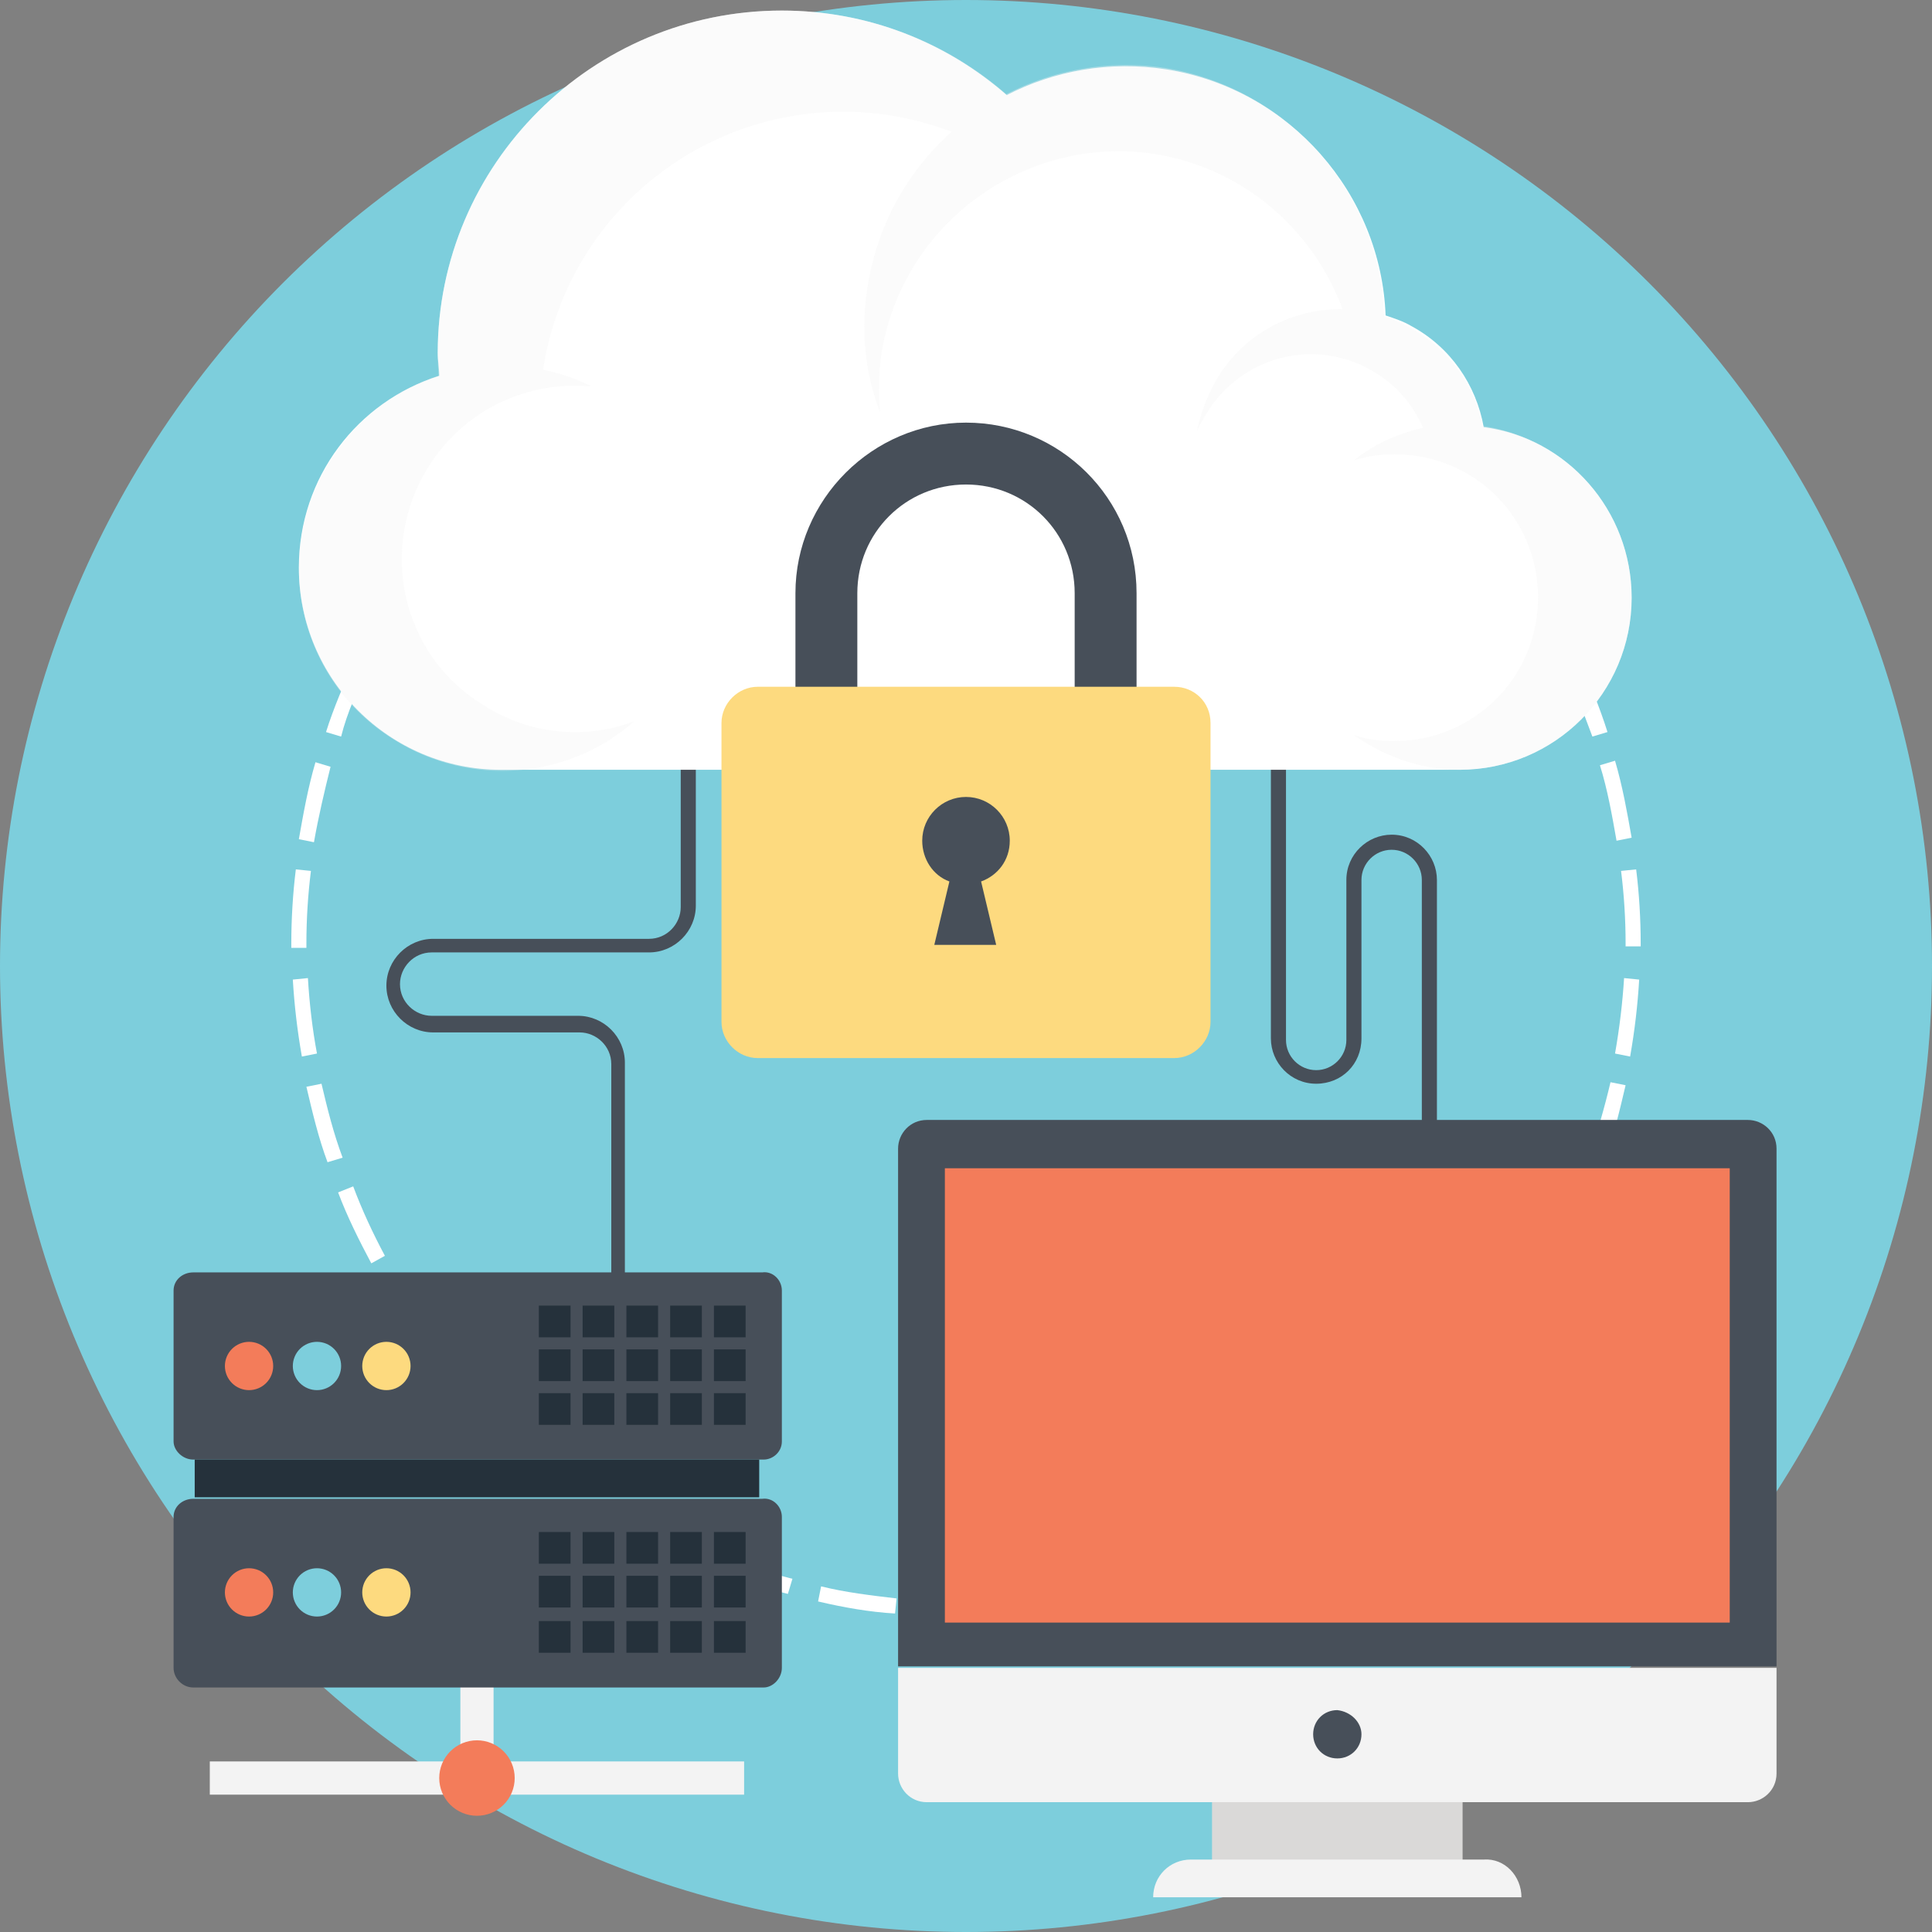<svg xmlns="http://www.w3.org/2000/svg" xmlns:xlink="http://www.w3.org/1999/xlink" width="2000" zoomAndPan="magnify" viewBox="0 0 1500 1500" height="2000" preserveAspectRatio="xMidYMid meet" version="1.0"><rect x="0" y="0" width="1500" height="1500" fill="#808080" stroke="none"/><defs><filter x="0%" y="0%" width="100%" height="100%" id="6b1b405320"><feColorMatrix values="0 0 0 0 1 0 0 0 0 1 0 0 0 0 1 0 0 0 1 0" color-interpolation-filters="sRGB"/></filter><mask id="de9582d362"><g filter="url(#6b1b405320)"><rect x="-150" width="1800" fill="#000000" y="-150" height="1800" fill-opacity="0.35"/></g></mask><clipPath id="a8e6fa3ecf"><rect x="0" width="1056" y="0" height="610"/></clipPath></defs><path fill="#7dcedc" d="M 1500 750 C 1500 762.273 1499.699 774.543 1499.098 786.801 C 1498.496 799.059 1497.59 811.297 1496.387 823.512 C 1495.184 835.727 1493.684 847.906 1491.883 860.047 C 1490.082 872.188 1487.984 884.277 1485.59 896.316 C 1483.195 908.355 1480.504 920.328 1477.523 932.234 C 1474.539 944.141 1471.27 955.969 1467.703 967.715 C 1464.141 979.461 1460.293 991.109 1456.156 1002.668 C 1452.023 1014.223 1447.605 1025.672 1442.91 1037.012 C 1438.211 1048.352 1433.238 1059.57 1427.992 1070.668 C 1422.742 1081.762 1417.227 1092.723 1411.441 1103.547 C 1405.656 1114.371 1399.605 1125.051 1393.297 1135.578 C 1386.984 1146.105 1380.422 1156.473 1373.602 1166.676 C 1366.781 1176.883 1359.719 1186.914 1352.406 1196.773 C 1345.094 1206.633 1337.543 1216.309 1329.758 1225.793 C 1321.973 1235.281 1313.957 1244.574 1305.715 1253.668 C 1297.469 1262.766 1289.008 1271.652 1280.328 1280.328 C 1271.652 1289.008 1262.766 1297.469 1253.668 1305.715 C 1244.574 1313.957 1235.281 1321.973 1225.793 1329.758 C 1216.309 1337.543 1206.633 1345.094 1196.773 1352.406 C 1186.914 1359.719 1176.883 1366.781 1166.676 1373.602 C 1156.473 1380.422 1146.105 1386.984 1135.578 1393.297 C 1125.051 1399.605 1114.371 1405.656 1103.547 1411.441 C 1092.723 1417.227 1081.762 1422.742 1070.668 1427.992 C 1059.57 1433.238 1048.352 1438.211 1037.012 1442.91 C 1025.672 1447.605 1014.223 1452.023 1002.668 1456.156 C 991.109 1460.293 979.461 1464.141 967.715 1467.703 C 955.969 1471.27 944.141 1474.539 932.234 1477.523 C 920.328 1480.504 908.355 1483.195 896.316 1485.59 C 884.277 1487.984 872.188 1490.082 860.047 1491.883 C 847.906 1493.684 835.727 1495.184 823.512 1496.387 C 811.297 1497.59 799.059 1498.492 786.801 1499.098 C 774.543 1499.699 762.273 1500 750 1500 C 737.727 1500 725.457 1499.699 713.199 1499.098 C 700.941 1498.496 688.703 1497.59 676.488 1496.387 C 664.273 1495.184 652.094 1493.684 639.953 1491.883 C 627.812 1490.082 615.719 1487.984 603.684 1485.59 C 591.645 1483.195 579.672 1480.504 567.766 1477.523 C 555.859 1474.539 544.031 1471.27 532.285 1467.703 C 520.539 1464.141 508.891 1460.293 497.332 1456.156 C 485.777 1452.023 474.328 1447.605 462.988 1442.91 C 451.648 1438.211 440.43 1433.238 429.332 1427.992 C 418.238 1422.742 407.277 1417.227 396.453 1411.441 C 385.629 1405.656 374.949 1399.605 364.422 1393.297 C 353.895 1386.984 343.527 1380.422 333.324 1373.602 C 323.117 1366.781 313.086 1359.719 303.227 1352.406 C 293.367 1345.094 283.691 1337.543 274.203 1329.758 C 264.719 1321.973 255.426 1313.957 246.332 1305.715 C 237.234 1297.469 228.348 1289.008 219.668 1280.328 C 210.992 1271.652 202.531 1262.766 194.285 1253.668 C 186.043 1244.574 178.027 1235.281 170.242 1225.793 C 162.457 1216.309 154.906 1206.633 147.594 1196.773 C 140.281 1186.914 133.219 1176.883 126.398 1166.676 C 119.578 1156.473 113.016 1146.105 106.703 1135.578 C 100.395 1125.051 94.344 1114.371 88.559 1103.547 C 82.773 1092.723 77.258 1081.762 72.008 1070.668 C 66.762 1059.57 61.789 1048.352 57.09 1037.012 C 52.395 1025.672 47.977 1014.223 43.844 1002.668 C 39.707 991.109 35.859 979.461 32.293 967.715 C 28.73 955.969 25.461 944.141 22.477 932.234 C 19.496 920.328 16.805 908.355 14.41 896.316 C 12.016 884.277 9.918 872.188 8.117 860.047 C 6.316 847.906 4.816 835.727 3.613 823.512 C 2.41 811.297 1.504 799.059 0.902 786.801 C 0.301 774.543 0 762.273 0 750 C 0 737.727 0.301 725.457 0.902 713.199 C 1.504 700.941 2.41 688.703 3.613 676.488 C 4.816 664.273 6.316 652.094 8.117 639.953 C 9.918 627.812 12.016 615.719 14.41 603.684 C 16.805 591.645 19.496 579.672 22.477 567.766 C 25.461 555.859 28.73 544.031 32.293 532.285 C 35.859 520.539 39.707 508.891 43.844 497.332 C 47.977 485.777 52.395 474.328 57.09 462.988 C 61.789 451.648 66.762 440.43 72.008 429.332 C 77.258 418.238 82.773 407.277 88.559 396.453 C 94.344 385.629 100.395 374.949 106.703 364.422 C 113.016 353.895 119.578 343.527 126.398 333.32 C 133.219 323.117 140.281 313.086 147.594 303.227 C 154.906 293.367 162.457 283.691 170.242 274.203 C 178.027 264.719 186.043 255.426 194.285 246.332 C 202.531 237.234 210.992 228.348 219.668 219.668 C 228.348 210.992 237.234 202.531 246.332 194.285 C 255.426 186.043 264.719 178.027 274.203 170.242 C 283.691 162.457 293.367 154.906 303.227 147.594 C 313.086 140.281 323.117 133.219 333.324 126.398 C 343.527 119.578 353.895 113.016 364.422 106.703 C 374.949 100.395 385.629 94.344 396.453 88.559 C 407.277 82.773 418.238 77.258 429.332 72.008 C 440.43 66.762 451.648 61.789 462.988 57.09 C 474.328 52.395 485.777 47.977 497.332 43.844 C 508.891 39.707 520.539 35.859 532.285 32.293 C 544.031 28.73 555.859 25.457 567.766 22.477 C 579.672 19.492 591.645 16.805 603.684 14.41 C 615.719 12.016 627.812 9.918 639.953 8.117 C 652.094 6.316 664.273 4.816 676.488 3.613 C 688.703 2.41 700.941 1.504 713.199 0.902 C 725.457 0.301 737.727 0 750 0 C 762.273 0 774.543 0.301 786.801 0.902 C 799.059 1.504 811.297 2.41 823.512 3.613 C 835.727 4.816 847.906 6.316 860.047 8.117 C 872.188 9.918 884.277 12.016 896.316 14.41 C 908.355 16.805 920.328 19.492 932.234 22.477 C 944.141 25.457 955.969 28.73 967.715 32.293 C 979.461 35.859 991.109 39.707 1002.668 43.844 C 1014.223 47.977 1025.672 52.395 1037.012 57.09 C 1048.352 61.789 1059.57 66.762 1070.668 72.008 C 1081.762 77.258 1092.723 82.773 1103.547 88.559 C 1114.371 94.344 1125.051 100.395 1135.578 106.703 C 1146.105 113.016 1156.473 119.578 1166.676 126.398 C 1176.883 133.219 1186.914 140.281 1196.773 147.594 C 1206.633 154.906 1216.309 162.457 1225.793 170.242 C 1235.281 178.027 1244.574 186.043 1253.668 194.285 C 1262.766 202.531 1271.652 210.992 1280.328 219.668 C 1289.008 228.348 1297.469 237.234 1305.715 246.332 C 1313.957 255.426 1321.973 264.719 1329.758 274.203 C 1337.543 283.691 1345.094 293.367 1352.406 303.227 C 1359.719 313.086 1366.781 323.117 1373.602 333.32 C 1380.422 343.527 1386.984 353.895 1393.297 364.422 C 1399.605 374.949 1405.656 385.629 1411.441 396.453 C 1417.227 407.277 1422.742 418.238 1427.992 429.332 C 1433.238 440.43 1438.211 451.648 1442.91 462.988 C 1447.605 474.328 1452.023 485.777 1456.156 497.332 C 1460.293 508.891 1464.141 520.539 1467.707 532.285 C 1471.27 544.031 1474.539 555.859 1477.523 567.766 C 1480.504 579.672 1483.195 591.645 1485.59 603.684 C 1487.984 615.719 1490.082 627.812 1491.883 639.953 C 1493.684 652.094 1495.184 664.273 1496.387 676.488 C 1497.59 688.703 1498.492 700.941 1499.098 713.199 C 1499.699 725.457 1500 737.727 1500 750 Z M 1500 750 " fill-opacity="1" fill-rule="nonzero"/><path fill="#474f59" d="M 1115.625 998.438 L 1103.906 998.438 L 1103.906 683.203 C 1103.906 670.312 1093.359 659.766 1080.469 659.766 C 1067.578 659.766 1057.031 670.312 1057.031 683.203 L 1057.031 806.25 C 1057.031 826.172 1041.797 841.406 1021.875 841.406 C 1001.953 841.406 986.719 825 986.719 806.25 L 986.719 533.203 L 998.438 533.203 L 998.438 807.422 C 998.438 820.312 1008.984 830.859 1021.875 830.859 C 1034.766 830.859 1045.312 820.312 1045.312 807.422 L 1045.312 683.203 C 1045.312 663.281 1061.719 648.047 1080.469 648.047 C 1100.391 648.047 1115.625 664.453 1115.625 683.203 Z M 1115.625 998.438 " fill-opacity="1" fill-rule="nonzero"/><path fill="#474f59" d="M 486.328 1055.859 L 474.609 1055.859 L 474.609 826.172 C 474.609 812.109 462.891 801.562 450 801.562 L 336.328 801.562 C 316.406 801.562 300 785.156 300 765.234 C 300 745.312 316.406 728.906 336.328 728.906 L 503.906 728.906 C 517.969 728.906 528.516 717.188 528.516 704.297 L 528.516 533.203 L 540.234 533.203 L 540.234 703.125 C 540.234 723.047 523.828 739.453 503.906 739.453 L 335.156 739.453 C 321.094 739.453 310.547 751.172 310.547 764.062 C 310.547 778.125 322.266 788.672 335.156 788.672 L 448.828 788.672 C 468.75 788.672 485.156 805.078 485.156 825 L 485.156 1055.859 Z M 486.328 1055.859 " fill-opacity="1" fill-rule="nonzero"/><path fill="#ffffff" d="M 239.062 759.375 L 227.344 760.547 C 228.516 780.469 230.859 800.391 234.375 820.312 L 246.094 817.969 C 242.578 799.219 240.234 779.297 239.062 759.375 Z M 239.062 759.375 " fill-opacity="1" fill-rule="nonzero"/><path fill="#ffffff" d="M 249.609 841.406 L 237.891 843.75 C 242.578 863.672 247.266 883.594 254.297 902.344 L 266.016 898.828 C 258.984 880.078 254.297 861.328 249.609 841.406 Z M 249.609 841.406 " fill-opacity="1" fill-rule="nonzero"/><path fill="#ffffff" d="M 237.891 732.422 C 237.891 713.672 239.062 694.922 241.406 676.172 L 229.688 675 C 227.344 693.75 226.172 713.672 226.172 732.422 L 226.172 735.938 L 237.891 735.938 Z M 237.891 732.422 " fill-opacity="1" fill-rule="nonzero"/><path fill="#ffffff" d="M 262.5 925.781 C 269.531 944.531 278.906 963.281 288.281 980.859 L 298.828 975 C 289.453 957.422 281.25 939.844 274.219 921.094 Z M 262.5 925.781 " fill-opacity="1" fill-rule="nonzero"/><path fill="#ffffff" d="M 256.641 595.312 L 244.922 591.797 C 239.062 611.719 235.547 631.641 232.031 651.562 L 243.75 653.906 C 247.266 633.984 251.953 614.062 256.641 595.312 Z M 256.641 595.312 " fill-opacity="1" fill-rule="nonzero"/><path fill="#ffffff" d="M 1214.062 516.797 C 1222.266 534.375 1229.297 553.125 1236.328 571.875 L 1248.047 568.359 C 1242.188 549.609 1233.984 529.688 1225.781 512.109 Z M 1214.062 516.797 " fill-opacity="1" fill-rule="nonzero"/><path fill="#ffffff" d="M 1214.062 489.844 C 1208.203 479.297 1202.344 468.75 1196.484 458.203 L 1182.422 458.203 C 1190.625 469.922 1197.656 482.812 1203.516 494.531 Z M 1214.062 489.844 " fill-opacity="1" fill-rule="nonzero"/><path fill="#ffffff" d="M 1255.078 652.734 L 1266.797 650.391 C 1263.281 630.469 1259.766 610.547 1253.906 590.625 L 1242.188 594.141 C 1248.047 612.891 1251.562 632.812 1255.078 652.734 Z M 1255.078 652.734 " fill-opacity="1" fill-rule="nonzero"/><path fill="#ffffff" d="M 285.938 516.797 L 275.391 512.109 C 267.188 530.859 258.984 549.609 253.125 568.359 L 264.844 571.875 C 269.531 553.125 277.734 535.547 285.938 516.797 Z M 285.938 516.797 " fill-opacity="1" fill-rule="nonzero"/><path fill="#ffffff" d="M 318.75 458.203 L 304.688 458.203 C 297.656 468.75 291.797 479.297 285.938 489.844 L 296.484 495.703 C 302.344 482.812 310.547 471.094 318.75 458.203 Z M 318.75 458.203 " fill-opacity="1" fill-rule="nonzero"/><path fill="#ffffff" d="M 1233.984 897.656 L 1245.703 901.172 C 1252.734 882.422 1257.422 862.5 1262.109 842.578 L 1250.391 840.234 C 1245.703 860.156 1239.844 880.078 1233.984 897.656 Z M 1233.984 897.656 " fill-opacity="1" fill-rule="nonzero"/><path fill="#ffffff" d="M 1270.312 675 L 1258.594 676.172 C 1260.938 694.922 1262.109 713.672 1262.109 732.422 L 1262.109 734.766 L 1273.828 734.766 L 1273.828 732.422 C 1273.828 713.672 1272.656 693.75 1270.312 675 Z M 1270.312 675 " fill-opacity="1" fill-rule="nonzero"/><path fill="#ffffff" d="M 1253.906 817.969 L 1265.625 820.312 C 1269.141 800.391 1271.484 780.469 1272.656 760.547 L 1260.938 759.375 C 1259.766 778.125 1257.422 798.047 1253.906 817.969 Z M 1253.906 817.969 " fill-opacity="1" fill-rule="nonzero"/><path fill="#ffffff" d="M 635.156 1243.359 C 655.078 1248.047 675 1251.562 694.922 1252.734 L 696.094 1241.016 C 676.172 1238.672 656.25 1236.328 637.5 1231.641 Z M 635.156 1243.359 " fill-opacity="1" fill-rule="nonzero"/><path fill="#ffffff" d="M 554.297 1218.75 C 573.047 1225.781 591.797 1232.812 611.719 1237.5 L 615.234 1225.781 C 596.484 1221.094 577.734 1214.062 558.984 1207.031 Z M 554.297 1218.75 " fill-opacity="1" fill-rule="nonzero"/><path fill="#dad9d8" d="M 941.016 1389.844 L 1135.547 1389.844 L 1135.547 1453.125 L 941.016 1453.125 Z M 941.016 1389.844 " fill-opacity="1" fill-rule="nonzero"/><path fill="#474f59" d="M 1379.297 1294.922 L 1379.297 891.797 C 1379.297 878.906 1368.75 869.531 1357.031 869.531 L 719.531 869.531 C 706.641 869.531 697.266 880.078 697.266 891.797 L 697.266 1293.75 L 1379.297 1293.75 Z M 1379.297 1294.922 " fill-opacity="1" fill-rule="nonzero"/><path fill="#f3f3f3" d="M 1379.297 1294.922 L 1379.297 1376.953 C 1379.297 1389.844 1368.75 1399.219 1357.031 1399.219 L 719.531 1399.219 C 706.641 1399.219 697.266 1388.672 697.266 1376.953 L 697.266 1294.922 Z M 1379.297 1294.922 " fill-opacity="1" fill-rule="nonzero"/><path fill="#f37c5a" d="M 733.594 907.031 L 1342.969 907.031 L 1342.969 1259.766 L 733.594 1259.766 Z M 733.594 907.031 " fill-opacity="1" fill-rule="nonzero"/><path fill="#f3f3f3" d="M 1181.25 1473.047 L 895.312 1473.047 C 895.312 1456.641 908.203 1443.75 924.609 1443.75 L 1151.953 1443.75 C 1168.359 1442.578 1181.25 1456.641 1181.25 1473.047 Z M 1181.25 1473.047 " fill-opacity="1" fill-rule="nonzero"/><path fill="#474f59" d="M 1057.031 1346.484 C 1057.031 1357.031 1048.828 1365.234 1038.281 1365.234 C 1027.734 1365.234 1019.531 1357.031 1019.531 1346.484 C 1019.531 1335.938 1027.734 1327.734 1038.281 1327.734 C 1048.828 1328.906 1057.031 1337.109 1057.031 1346.484 Z M 1057.031 1346.484 " fill-opacity="1" fill-rule="nonzero"/><path fill="#f3f3f3" d="M 162.891 1367.578 L 577.734 1367.578 L 577.734 1393.359 L 162.891 1393.359 Z M 162.891 1367.578 " fill-opacity="1" fill-rule="nonzero"/><path fill="#f3f3f3" d="M 357.422 1280.859 L 383.203 1280.859 L 383.203 1371.094 L 357.422 1371.094 Z M 357.422 1280.859 " fill-opacity="1" fill-rule="nonzero"/><path fill="#474f59" d="M 607.031 1001.953 L 607.031 1119.141 C 607.031 1127.344 600 1133.203 592.969 1133.203 L 150 1133.203 C 141.797 1133.203 134.766 1126.172 134.766 1119.141 L 134.766 1001.953 C 134.766 993.75 141.797 987.891 150 987.891 L 591.797 987.891 C 600 986.719 607.031 993.75 607.031 1001.953 Z M 607.031 1001.953 " fill-opacity="1" fill-rule="nonzero"/><path fill="#25313b" d="M 418.359 1013.672 L 442.969 1013.672 L 442.969 1038.281 L 418.359 1038.281 Z M 418.359 1013.672 " fill-opacity="1" fill-rule="nonzero"/><path fill="#25313b" d="M 452.344 1013.672 L 476.953 1013.672 L 476.953 1038.281 L 452.344 1038.281 Z M 452.344 1013.672 " fill-opacity="1" fill-rule="nonzero"/><path fill="#25313b" d="M 486.328 1013.672 L 510.938 1013.672 L 510.938 1038.281 L 486.328 1038.281 Z M 486.328 1013.672 " fill-opacity="1" fill-rule="nonzero"/><path fill="#25313b" d="M 520.312 1013.672 L 544.922 1013.672 L 544.922 1038.281 L 520.312 1038.281 Z M 520.312 1013.672 " fill-opacity="1" fill-rule="nonzero"/><path fill="#25313b" d="M 554.297 1013.672 L 578.906 1013.672 L 578.906 1038.281 L 554.297 1038.281 Z M 554.297 1013.672 " fill-opacity="1" fill-rule="nonzero"/><path fill="#25313b" d="M 418.359 1047.656 L 442.969 1047.656 L 442.969 1072.266 L 418.359 1072.266 Z M 418.359 1047.656 " fill-opacity="1" fill-rule="nonzero"/><path fill="#25313b" d="M 452.344 1047.656 L 476.953 1047.656 L 476.953 1072.266 L 452.344 1072.266 Z M 452.344 1047.656 " fill-opacity="1" fill-rule="nonzero"/><path fill="#25313b" d="M 486.328 1047.656 L 510.938 1047.656 L 510.938 1072.266 L 486.328 1072.266 Z M 486.328 1047.656 " fill-opacity="1" fill-rule="nonzero"/><path fill="#25313b" d="M 520.312 1047.656 L 544.922 1047.656 L 544.922 1072.266 L 520.312 1072.266 Z M 520.312 1047.656 " fill-opacity="1" fill-rule="nonzero"/><path fill="#25313b" d="M 554.297 1047.656 L 578.906 1047.656 L 578.906 1072.266 L 554.297 1072.266 Z M 554.297 1047.656 " fill-opacity="1" fill-rule="nonzero"/><path fill="#25313b" d="M 418.359 1081.641 L 442.969 1081.641 L 442.969 1106.25 L 418.359 1106.25 Z M 418.359 1081.641 " fill-opacity="1" fill-rule="nonzero"/><path fill="#25313b" d="M 452.344 1081.641 L 476.953 1081.641 L 476.953 1106.25 L 452.344 1106.25 Z M 452.344 1081.641 " fill-opacity="1" fill-rule="nonzero"/><path fill="#25313b" d="M 486.328 1081.641 L 510.938 1081.641 L 510.938 1106.25 L 486.328 1106.25 Z M 486.328 1081.641 " fill-opacity="1" fill-rule="nonzero"/><path fill="#25313b" d="M 520.312 1081.641 L 544.922 1081.641 L 544.922 1106.25 L 520.312 1106.25 Z M 520.312 1081.641 " fill-opacity="1" fill-rule="nonzero"/><path fill="#25313b" d="M 554.297 1081.641 L 578.906 1081.641 L 578.906 1106.25 L 554.297 1106.25 Z M 554.297 1081.641 " fill-opacity="1" fill-rule="nonzero"/><path fill="#f37c5a" d="M 212.109 1060.547 C 212.109 1061.16 212.078 1061.773 212.02 1062.383 C 211.957 1062.996 211.867 1063.602 211.75 1064.203 C 211.629 1064.809 211.48 1065.402 211.301 1065.988 C 211.125 1066.578 210.918 1067.156 210.684 1067.723 C 210.445 1068.289 210.184 1068.844 209.895 1069.387 C 209.605 1069.926 209.289 1070.453 208.949 1070.965 C 208.609 1071.473 208.242 1071.969 207.852 1072.441 C 207.465 1072.918 207.051 1073.371 206.617 1073.805 C 206.184 1074.238 205.73 1074.652 205.254 1075.039 C 204.781 1075.43 204.285 1075.797 203.777 1076.137 C 203.266 1076.477 202.738 1076.793 202.199 1077.082 C 201.656 1077.371 201.102 1077.633 200.535 1077.871 C 199.969 1078.105 199.391 1078.312 198.801 1078.488 C 198.215 1078.668 197.621 1078.816 197.016 1078.938 C 196.414 1079.055 195.809 1079.145 195.195 1079.207 C 194.586 1079.266 193.973 1079.297 193.359 1079.297 C 192.746 1079.297 192.133 1079.266 191.523 1079.207 C 190.91 1079.145 190.305 1079.055 189.703 1078.938 C 189.098 1078.816 188.504 1078.668 187.918 1078.488 C 187.328 1078.312 186.75 1078.105 186.184 1077.871 C 185.617 1077.633 185.062 1077.371 184.52 1077.082 C 183.98 1076.793 183.453 1076.477 182.941 1076.137 C 182.434 1075.797 181.938 1075.43 181.465 1075.039 C 180.988 1074.652 180.535 1074.238 180.102 1073.805 C 179.668 1073.371 179.254 1072.918 178.867 1072.441 C 178.477 1071.969 178.109 1071.473 177.77 1070.965 C 177.43 1070.453 177.113 1069.926 176.824 1069.387 C 176.535 1068.844 176.273 1068.289 176.035 1067.723 C 175.801 1067.156 175.594 1066.578 175.418 1065.988 C 175.238 1065.402 175.09 1064.809 174.969 1064.203 C 174.852 1063.602 174.762 1062.996 174.699 1062.383 C 174.641 1061.773 174.609 1061.16 174.609 1060.547 C 174.609 1059.934 174.641 1059.32 174.699 1058.707 C 174.762 1058.098 174.852 1057.492 174.969 1056.891 C 175.09 1056.285 175.238 1055.691 175.418 1055.105 C 175.594 1054.516 175.801 1053.938 176.035 1053.371 C 176.273 1052.805 176.535 1052.25 176.824 1051.707 C 177.113 1051.168 177.43 1050.641 177.77 1050.129 C 178.109 1049.621 178.477 1049.125 178.867 1048.652 C 179.254 1048.176 179.668 1047.723 180.102 1047.289 C 180.535 1046.855 180.988 1046.441 181.465 1046.055 C 181.938 1045.664 182.434 1045.297 182.941 1044.957 C 183.453 1044.617 183.98 1044.301 184.52 1044.012 C 185.062 1043.723 185.617 1043.461 186.184 1043.223 C 186.75 1042.988 187.328 1042.781 187.918 1042.605 C 188.504 1042.426 189.098 1042.277 189.703 1042.156 C 190.305 1042.039 190.91 1041.949 191.523 1041.887 C 192.133 1041.828 192.746 1041.797 193.359 1041.797 C 193.973 1041.797 194.586 1041.828 195.195 1041.887 C 195.809 1041.949 196.414 1042.039 197.016 1042.156 C 197.621 1042.277 198.215 1042.426 198.801 1042.605 C 199.391 1042.781 199.969 1042.988 200.535 1043.223 C 201.102 1043.461 201.656 1043.723 202.199 1044.012 C 202.738 1044.301 203.266 1044.617 203.777 1044.957 C 204.285 1045.297 204.781 1045.664 205.254 1046.055 C 205.73 1046.441 206.184 1046.855 206.617 1047.289 C 207.051 1047.723 207.465 1048.176 207.852 1048.652 C 208.242 1049.125 208.609 1049.621 208.949 1050.129 C 209.289 1050.641 209.605 1051.168 209.895 1051.707 C 210.184 1052.25 210.445 1052.805 210.684 1053.371 C 210.918 1053.938 211.125 1054.516 211.301 1055.105 C 211.48 1055.691 211.629 1056.285 211.75 1056.891 C 211.867 1057.492 211.957 1058.098 212.02 1058.711 C 212.078 1059.32 212.109 1059.934 212.109 1060.547 Z M 212.109 1060.547 " fill-opacity="1" fill-rule="nonzero"/><path fill="#7dcedc" d="M 264.844 1060.547 C 264.844 1061.16 264.812 1061.773 264.754 1062.383 C 264.691 1062.996 264.602 1063.602 264.484 1064.203 C 264.363 1064.809 264.215 1065.402 264.035 1065.988 C 263.859 1066.578 263.652 1067.156 263.418 1067.723 C 263.18 1068.289 262.918 1068.844 262.629 1069.387 C 262.34 1069.926 262.023 1070.453 261.684 1070.965 C 261.344 1071.473 260.977 1071.969 260.586 1072.441 C 260.199 1072.918 259.785 1073.371 259.352 1073.805 C 258.918 1074.238 258.465 1074.652 257.988 1075.039 C 257.516 1075.43 257.02 1075.797 256.512 1076.137 C 256 1076.477 255.473 1076.793 254.934 1077.082 C 254.391 1077.371 253.836 1077.633 253.27 1077.871 C 252.703 1078.105 252.125 1078.312 251.535 1078.488 C 250.949 1078.668 250.355 1078.816 249.75 1078.938 C 249.148 1079.055 248.543 1079.145 247.93 1079.207 C 247.32 1079.266 246.707 1079.297 246.094 1079.297 C 245.48 1079.297 244.867 1079.266 244.258 1079.207 C 243.645 1079.145 243.039 1079.055 242.438 1078.938 C 241.832 1078.816 241.238 1078.668 240.652 1078.488 C 240.062 1078.312 239.484 1078.105 238.918 1077.871 C 238.352 1077.633 237.797 1077.371 237.254 1077.082 C 236.715 1076.793 236.188 1076.477 235.676 1076.137 C 235.168 1075.797 234.672 1075.43 234.199 1075.039 C 233.723 1074.652 233.27 1074.238 232.836 1073.805 C 232.402 1073.371 231.988 1072.918 231.602 1072.441 C 231.211 1071.969 230.844 1071.473 230.504 1070.965 C 230.164 1070.453 229.848 1069.926 229.559 1069.387 C 229.27 1068.844 229.008 1068.289 228.77 1067.723 C 228.535 1067.156 228.328 1066.578 228.152 1065.988 C 227.973 1065.402 227.824 1064.809 227.703 1064.203 C 227.586 1063.602 227.496 1062.996 227.434 1062.383 C 227.375 1061.773 227.344 1061.16 227.344 1060.547 C 227.344 1059.934 227.375 1059.32 227.434 1058.707 C 227.496 1058.098 227.586 1057.492 227.703 1056.891 C 227.824 1056.285 227.973 1055.691 228.152 1055.105 C 228.328 1054.516 228.535 1053.938 228.77 1053.371 C 229.008 1052.805 229.27 1052.25 229.559 1051.707 C 229.848 1051.168 230.164 1050.641 230.504 1050.129 C 230.844 1049.621 231.211 1049.125 231.602 1048.652 C 231.988 1048.176 232.402 1047.723 232.836 1047.289 C 233.27 1046.855 233.723 1046.441 234.199 1046.055 C 234.672 1045.664 235.168 1045.297 235.676 1044.957 C 236.188 1044.617 236.715 1044.301 237.254 1044.012 C 237.797 1043.723 238.352 1043.461 238.918 1043.223 C 239.484 1042.988 240.062 1042.781 240.652 1042.605 C 241.238 1042.426 241.832 1042.277 242.438 1042.156 C 243.039 1042.039 243.645 1041.949 244.258 1041.887 C 244.867 1041.828 245.48 1041.797 246.094 1041.797 C 246.707 1041.797 247.32 1041.828 247.93 1041.887 C 248.543 1041.949 249.148 1042.039 249.75 1042.156 C 250.355 1042.277 250.949 1042.426 251.535 1042.605 C 252.125 1042.781 252.703 1042.988 253.27 1043.223 C 253.836 1043.461 254.391 1043.723 254.934 1044.012 C 255.473 1044.301 256 1044.617 256.512 1044.957 C 257.02 1045.297 257.516 1045.664 257.988 1046.055 C 258.465 1046.441 258.918 1046.855 259.352 1047.289 C 259.785 1047.723 260.199 1048.176 260.586 1048.652 C 260.977 1049.125 261.344 1049.621 261.684 1050.129 C 262.023 1050.641 262.34 1051.168 262.629 1051.707 C 262.918 1052.25 263.18 1052.805 263.418 1053.371 C 263.652 1053.938 263.859 1054.516 264.035 1055.105 C 264.215 1055.691 264.363 1056.285 264.484 1056.891 C 264.602 1057.492 264.691 1058.098 264.754 1058.711 C 264.812 1059.32 264.844 1059.934 264.844 1060.547 Z M 264.844 1060.547 " fill-opacity="1" fill-rule="nonzero"/><path fill="#fdda7f" d="M 318.75 1060.547 C 318.75 1061.16 318.719 1061.773 318.66 1062.383 C 318.598 1062.996 318.508 1063.602 318.391 1064.203 C 318.27 1064.809 318.121 1065.402 317.941 1065.988 C 317.766 1066.578 317.559 1067.156 317.324 1067.723 C 317.086 1068.289 316.824 1068.844 316.535 1069.387 C 316.246 1069.926 315.93 1070.453 315.59 1070.965 C 315.25 1071.473 314.883 1071.969 314.492 1072.441 C 314.105 1072.918 313.691 1073.371 313.258 1073.805 C 312.824 1074.238 312.371 1074.652 311.895 1075.039 C 311.422 1075.43 310.926 1075.797 310.418 1076.137 C 309.906 1076.477 309.379 1076.793 308.84 1077.082 C 308.297 1077.371 307.742 1077.633 307.176 1077.871 C 306.609 1078.105 306.031 1078.312 305.441 1078.488 C 304.855 1078.668 304.262 1078.816 303.656 1078.938 C 303.055 1079.055 302.449 1079.145 301.836 1079.207 C 301.227 1079.266 300.613 1079.297 300 1079.297 C 299.387 1079.297 298.773 1079.266 298.164 1079.207 C 297.551 1079.145 296.945 1079.055 296.344 1078.938 C 295.738 1078.816 295.145 1078.668 294.559 1078.488 C 293.969 1078.312 293.391 1078.105 292.824 1077.871 C 292.258 1077.633 291.703 1077.371 291.16 1077.082 C 290.621 1076.793 290.094 1076.477 289.582 1076.137 C 289.074 1075.797 288.578 1075.43 288.105 1075.039 C 287.629 1074.652 287.176 1074.238 286.742 1073.805 C 286.309 1073.371 285.895 1072.918 285.508 1072.441 C 285.117 1071.969 284.75 1071.473 284.41 1070.965 C 284.07 1070.453 283.754 1069.926 283.465 1069.387 C 283.176 1068.844 282.914 1068.289 282.676 1067.723 C 282.441 1067.156 282.234 1066.578 282.059 1065.988 C 281.879 1065.402 281.73 1064.809 281.609 1064.203 C 281.492 1063.602 281.402 1062.996 281.34 1062.383 C 281.281 1061.773 281.25 1061.16 281.25 1060.547 C 281.25 1059.934 281.281 1059.32 281.34 1058.707 C 281.402 1058.098 281.492 1057.492 281.609 1056.891 C 281.73 1056.285 281.879 1055.691 282.059 1055.105 C 282.234 1054.516 282.441 1053.938 282.676 1053.371 C 282.914 1052.805 283.176 1052.25 283.465 1051.707 C 283.754 1051.168 284.07 1050.641 284.41 1050.129 C 284.75 1049.621 285.117 1049.125 285.508 1048.652 C 285.895 1048.176 286.309 1047.723 286.742 1047.289 C 287.176 1046.855 287.629 1046.441 288.105 1046.055 C 288.578 1045.664 289.074 1045.297 289.582 1044.957 C 290.094 1044.617 290.621 1044.301 291.16 1044.012 C 291.703 1043.723 292.258 1043.461 292.824 1043.223 C 293.391 1042.988 293.969 1042.781 294.559 1042.605 C 295.145 1042.426 295.738 1042.277 296.344 1042.156 C 296.945 1042.039 297.551 1041.949 298.164 1041.887 C 298.773 1041.828 299.387 1041.797 300 1041.797 C 300.613 1041.797 301.227 1041.828 301.836 1041.887 C 302.449 1041.949 303.055 1042.039 303.656 1042.156 C 304.262 1042.277 304.855 1042.426 305.441 1042.605 C 306.031 1042.781 306.609 1042.988 307.176 1043.223 C 307.742 1043.461 308.297 1043.723 308.84 1044.012 C 309.379 1044.301 309.906 1044.617 310.418 1044.957 C 310.926 1045.297 311.422 1045.664 311.895 1046.055 C 312.371 1046.441 312.824 1046.855 313.258 1047.289 C 313.691 1047.723 314.105 1048.176 314.492 1048.652 C 314.883 1049.125 315.25 1049.621 315.59 1050.129 C 315.93 1050.641 316.246 1051.168 316.535 1051.707 C 316.824 1052.25 317.086 1052.805 317.324 1053.371 C 317.559 1053.938 317.766 1054.516 317.941 1055.105 C 318.121 1055.691 318.27 1056.285 318.391 1056.891 C 318.508 1057.492 318.598 1058.098 318.66 1058.711 C 318.719 1059.32 318.75 1059.934 318.75 1060.547 Z M 318.75 1060.547 " fill-opacity="1" fill-rule="nonzero"/><path fill="#474f59" d="M 607.031 1177.734 L 607.031 1294.922 C 607.031 1303.125 600 1310.156 592.969 1310.156 L 150 1310.156 C 141.797 1310.156 134.766 1303.125 134.766 1294.922 L 134.766 1177.734 C 134.766 1169.531 141.797 1163.672 150 1163.672 L 591.797 1163.672 C 600 1162.5 607.031 1169.531 607.031 1177.734 Z M 607.031 1177.734 " fill-opacity="1" fill-rule="nonzero"/><path fill="#25313b" d="M 418.359 1189.453 L 442.969 1189.453 L 442.969 1214.062 L 418.359 1214.062 Z M 418.359 1189.453 " fill-opacity="1" fill-rule="nonzero"/><path fill="#25313b" d="M 452.344 1189.453 L 476.953 1189.453 L 476.953 1214.062 L 452.344 1214.062 Z M 452.344 1189.453 " fill-opacity="1" fill-rule="nonzero"/><path fill="#25313b" d="M 486.328 1189.453 L 510.938 1189.453 L 510.938 1214.062 L 486.328 1214.062 Z M 486.328 1189.453 " fill-opacity="1" fill-rule="nonzero"/><path fill="#25313b" d="M 520.312 1189.453 L 544.922 1189.453 L 544.922 1214.062 L 520.312 1214.062 Z M 520.312 1189.453 " fill-opacity="1" fill-rule="nonzero"/><path fill="#25313b" d="M 554.297 1189.453 L 578.906 1189.453 L 578.906 1214.062 L 554.297 1214.062 Z M 554.297 1189.453 " fill-opacity="1" fill-rule="nonzero"/><path fill="#25313b" d="M 418.359 1223.438 L 442.969 1223.438 L 442.969 1248.047 L 418.359 1248.047 Z M 418.359 1223.438 " fill-opacity="1" fill-rule="nonzero"/><path fill="#25313b" d="M 452.344 1223.438 L 476.953 1223.438 L 476.953 1248.047 L 452.344 1248.047 Z M 452.344 1223.438 " fill-opacity="1" fill-rule="nonzero"/><path fill="#25313b" d="M 486.328 1223.438 L 510.938 1223.438 L 510.938 1248.047 L 486.328 1248.047 Z M 486.328 1223.438 " fill-opacity="1" fill-rule="nonzero"/><path fill="#25313b" d="M 520.312 1223.438 L 544.922 1223.438 L 544.922 1248.047 L 520.312 1248.047 Z M 520.312 1223.438 " fill-opacity="1" fill-rule="nonzero"/><path fill="#25313b" d="M 554.297 1223.438 L 578.906 1223.438 L 578.906 1248.047 L 554.297 1248.047 Z M 554.297 1223.438 " fill-opacity="1" fill-rule="nonzero"/><path fill="#25313b" d="M 418.359 1258.594 L 442.969 1258.594 L 442.969 1283.203 L 418.359 1283.203 Z M 418.359 1258.594 " fill-opacity="1" fill-rule="nonzero"/><path fill="#25313b" d="M 452.344 1258.594 L 476.953 1258.594 L 476.953 1283.203 L 452.344 1283.203 Z M 452.344 1258.594 " fill-opacity="1" fill-rule="nonzero"/><path fill="#25313b" d="M 486.328 1258.594 L 510.938 1258.594 L 510.938 1283.203 L 486.328 1283.203 Z M 486.328 1258.594 " fill-opacity="1" fill-rule="nonzero"/><path fill="#25313b" d="M 520.312 1258.594 L 544.922 1258.594 L 544.922 1283.203 L 520.312 1283.203 Z M 520.312 1258.594 " fill-opacity="1" fill-rule="nonzero"/><path fill="#25313b" d="M 554.297 1258.594 L 578.906 1258.594 L 578.906 1283.203 L 554.297 1283.203 Z M 554.297 1258.594 " fill-opacity="1" fill-rule="nonzero"/><path fill="#f37c5a" d="M 212.109 1236.328 C 212.109 1236.941 212.078 1237.555 212.02 1238.164 C 211.957 1238.777 211.867 1239.383 211.75 1239.984 C 211.629 1240.59 211.48 1241.184 211.301 1241.77 C 211.125 1242.359 210.918 1242.938 210.684 1243.504 C 210.445 1244.07 210.184 1244.625 209.895 1245.168 C 209.605 1245.707 209.289 1246.234 208.949 1246.746 C 208.609 1247.254 208.242 1247.75 207.852 1248.223 C 207.465 1248.699 207.051 1249.152 206.617 1249.586 C 206.184 1250.02 205.73 1250.434 205.254 1250.82 C 204.781 1251.211 204.285 1251.578 203.777 1251.918 C 203.266 1252.258 202.738 1252.574 202.199 1252.863 C 201.656 1253.152 201.102 1253.414 200.535 1253.652 C 199.969 1253.887 199.391 1254.094 198.801 1254.27 C 198.215 1254.449 197.621 1254.598 197.016 1254.719 C 196.414 1254.836 195.809 1254.926 195.195 1254.988 C 194.586 1255.047 193.973 1255.078 193.359 1255.078 C 192.746 1255.078 192.133 1255.047 191.523 1254.988 C 190.91 1254.926 190.305 1254.836 189.703 1254.719 C 189.098 1254.598 188.504 1254.449 187.918 1254.27 C 187.328 1254.094 186.75 1253.887 186.184 1253.652 C 185.617 1253.414 185.062 1253.152 184.52 1252.863 C 183.98 1252.574 183.453 1252.258 182.941 1251.918 C 182.434 1251.578 181.938 1251.211 181.465 1250.82 C 180.988 1250.434 180.535 1250.02 180.102 1249.586 C 179.668 1249.152 179.254 1248.699 178.867 1248.223 C 178.477 1247.75 178.109 1247.254 177.77 1246.746 C 177.43 1246.234 177.113 1245.707 176.824 1245.168 C 176.535 1244.625 176.273 1244.07 176.035 1243.504 C 175.801 1242.938 175.594 1242.359 175.418 1241.77 C 175.238 1241.184 175.09 1240.59 174.969 1239.984 C 174.852 1239.383 174.762 1238.777 174.699 1238.164 C 174.641 1237.555 174.609 1236.941 174.609 1236.328 C 174.609 1235.715 174.641 1235.102 174.699 1234.488 C 174.762 1233.879 174.852 1233.273 174.969 1232.672 C 175.09 1232.066 175.238 1231.473 175.418 1230.887 C 175.594 1230.297 175.801 1229.719 176.035 1229.152 C 176.273 1228.586 176.535 1228.031 176.824 1227.488 C 177.113 1226.949 177.43 1226.422 177.77 1225.91 C 178.109 1225.402 178.477 1224.906 178.867 1224.434 C 179.254 1223.957 179.668 1223.504 180.102 1223.07 C 180.535 1222.637 180.988 1222.223 181.465 1221.836 C 181.938 1221.445 182.434 1221.078 182.941 1220.738 C 183.453 1220.398 183.98 1220.082 184.52 1219.793 C 185.062 1219.504 185.617 1219.238 186.184 1219.004 C 186.75 1218.77 187.328 1218.562 187.918 1218.387 C 188.504 1218.207 189.098 1218.059 189.703 1217.938 C 190.305 1217.82 190.91 1217.73 191.523 1217.668 C 192.133 1217.609 192.746 1217.578 193.359 1217.578 C 193.973 1217.578 194.586 1217.609 195.195 1217.668 C 195.809 1217.73 196.414 1217.82 197.016 1217.938 C 197.621 1218.059 198.215 1218.207 198.801 1218.387 C 199.391 1218.562 199.969 1218.77 200.535 1219.004 C 201.102 1219.238 201.656 1219.504 202.199 1219.793 C 202.738 1220.082 203.266 1220.398 203.777 1220.738 C 204.285 1221.078 204.781 1221.445 205.254 1221.836 C 205.73 1222.223 206.184 1222.637 206.617 1223.07 C 207.051 1223.504 207.465 1223.957 207.852 1224.434 C 208.242 1224.906 208.609 1225.402 208.949 1225.91 C 209.289 1226.422 209.605 1226.949 209.895 1227.488 C 210.184 1228.031 210.445 1228.586 210.684 1229.152 C 210.918 1229.719 211.125 1230.297 211.301 1230.887 C 211.48 1231.473 211.629 1232.066 211.75 1232.668 C 211.867 1233.273 211.957 1233.879 212.02 1234.488 C 212.078 1235.102 212.109 1235.715 212.109 1236.328 Z M 212.109 1236.328 " fill-opacity="1" fill-rule="nonzero"/><path fill="#7dcedc" d="M 264.844 1236.328 C 264.844 1236.941 264.812 1237.555 264.754 1238.164 C 264.691 1238.777 264.602 1239.383 264.484 1239.984 C 264.363 1240.59 264.215 1241.184 264.035 1241.77 C 263.859 1242.359 263.652 1242.938 263.418 1243.504 C 263.18 1244.07 262.918 1244.625 262.629 1245.168 C 262.34 1245.707 262.023 1246.234 261.684 1246.746 C 261.344 1247.254 260.977 1247.75 260.586 1248.223 C 260.199 1248.699 259.785 1249.152 259.352 1249.586 C 258.918 1250.02 258.465 1250.434 257.988 1250.82 C 257.516 1251.211 257.02 1251.578 256.512 1251.918 C 256 1252.258 255.473 1252.574 254.934 1252.863 C 254.391 1253.152 253.836 1253.414 253.27 1253.652 C 252.703 1253.887 252.125 1254.094 251.535 1254.27 C 250.949 1254.449 250.355 1254.598 249.75 1254.719 C 249.148 1254.836 248.543 1254.926 247.93 1254.988 C 247.32 1255.047 246.707 1255.078 246.094 1255.078 C 245.48 1255.078 244.867 1255.047 244.258 1254.988 C 243.645 1254.926 243.039 1254.836 242.438 1254.719 C 241.832 1254.598 241.238 1254.449 240.652 1254.27 C 240.062 1254.094 239.484 1253.887 238.918 1253.652 C 238.352 1253.414 237.797 1253.152 237.254 1252.863 C 236.715 1252.574 236.188 1252.258 235.676 1251.918 C 235.168 1251.578 234.672 1251.211 234.199 1250.82 C 233.723 1250.434 233.27 1250.02 232.836 1249.586 C 232.402 1249.152 231.988 1248.699 231.602 1248.223 C 231.211 1247.75 230.844 1247.254 230.504 1246.746 C 230.164 1246.234 229.848 1245.707 229.559 1245.168 C 229.27 1244.625 229.008 1244.07 228.77 1243.504 C 228.535 1242.938 228.328 1242.359 228.152 1241.77 C 227.973 1241.184 227.824 1240.59 227.703 1239.984 C 227.586 1239.383 227.496 1238.777 227.434 1238.164 C 227.375 1237.555 227.344 1236.941 227.344 1236.328 C 227.344 1235.715 227.375 1235.102 227.434 1234.488 C 227.496 1233.879 227.586 1233.273 227.703 1232.672 C 227.824 1232.066 227.973 1231.473 228.152 1230.887 C 228.328 1230.297 228.535 1229.719 228.77 1229.152 C 229.008 1228.586 229.27 1228.031 229.559 1227.488 C 229.848 1226.949 230.164 1226.422 230.504 1225.91 C 230.844 1225.402 231.211 1224.906 231.602 1224.434 C 231.988 1223.957 232.402 1223.504 232.836 1223.07 C 233.27 1222.637 233.723 1222.223 234.199 1221.836 C 234.672 1221.445 235.168 1221.078 235.676 1220.738 C 236.188 1220.398 236.715 1220.082 237.254 1219.793 C 237.797 1219.504 238.352 1219.238 238.918 1219.004 C 239.484 1218.77 240.062 1218.562 240.652 1218.387 C 241.238 1218.207 241.832 1218.059 242.438 1217.938 C 243.039 1217.82 243.645 1217.73 244.258 1217.668 C 244.867 1217.609 245.48 1217.578 246.094 1217.578 C 246.707 1217.578 247.32 1217.609 247.93 1217.668 C 248.543 1217.73 249.148 1217.82 249.75 1217.938 C 250.355 1218.059 250.949 1218.207 251.535 1218.387 C 252.125 1218.562 252.703 1218.77 253.27 1219.004 C 253.836 1219.238 254.391 1219.504 254.934 1219.793 C 255.473 1220.082 256 1220.398 256.512 1220.738 C 257.02 1221.078 257.516 1221.445 257.988 1221.836 C 258.465 1222.223 258.918 1222.637 259.352 1223.07 C 259.785 1223.504 260.199 1223.957 260.586 1224.434 C 260.977 1224.906 261.344 1225.402 261.684 1225.91 C 262.023 1226.422 262.34 1226.949 262.629 1227.488 C 262.918 1228.031 263.18 1228.586 263.418 1229.152 C 263.652 1229.719 263.859 1230.297 264.035 1230.887 C 264.215 1231.473 264.363 1232.066 264.484 1232.668 C 264.602 1233.273 264.691 1233.879 264.754 1234.488 C 264.812 1235.102 264.844 1235.715 264.844 1236.328 Z M 264.844 1236.328 " fill-opacity="1" fill-rule="nonzero"/><path fill="#fdda7f" d="M 318.75 1236.328 C 318.75 1236.941 318.719 1237.555 318.66 1238.164 C 318.598 1238.777 318.508 1239.383 318.391 1239.984 C 318.27 1240.59 318.121 1241.184 317.941 1241.77 C 317.766 1242.359 317.559 1242.938 317.324 1243.504 C 317.086 1244.07 316.824 1244.625 316.535 1245.168 C 316.246 1245.707 315.93 1246.234 315.59 1246.746 C 315.25 1247.254 314.883 1247.75 314.492 1248.223 C 314.105 1248.699 313.691 1249.152 313.258 1249.586 C 312.824 1250.02 312.371 1250.434 311.895 1250.82 C 311.422 1251.211 310.926 1251.578 310.418 1251.918 C 309.906 1252.258 309.379 1252.574 308.84 1252.863 C 308.297 1253.152 307.742 1253.414 307.176 1253.652 C 306.609 1253.887 306.031 1254.094 305.441 1254.27 C 304.855 1254.449 304.262 1254.598 303.656 1254.719 C 303.055 1254.836 302.449 1254.926 301.836 1254.988 C 301.227 1255.047 300.613 1255.078 300 1255.078 C 299.387 1255.078 298.773 1255.047 298.164 1254.988 C 297.551 1254.926 296.945 1254.836 296.344 1254.719 C 295.738 1254.598 295.145 1254.449 294.559 1254.27 C 293.969 1254.094 293.391 1253.887 292.824 1253.652 C 292.258 1253.414 291.703 1253.152 291.16 1252.863 C 290.621 1252.574 290.094 1252.258 289.582 1251.918 C 289.074 1251.578 288.578 1251.211 288.105 1250.82 C 287.629 1250.434 287.176 1250.02 286.742 1249.586 C 286.309 1249.152 285.895 1248.699 285.508 1248.223 C 285.117 1247.75 284.75 1247.254 284.41 1246.746 C 284.07 1246.234 283.754 1245.707 283.465 1245.168 C 283.176 1244.625 282.914 1244.07 282.676 1243.504 C 282.441 1242.938 282.234 1242.359 282.059 1241.77 C 281.879 1241.184 281.73 1240.59 281.609 1239.984 C 281.492 1239.383 281.402 1238.777 281.34 1238.164 C 281.281 1237.555 281.25 1236.941 281.25 1236.328 C 281.25 1235.715 281.281 1235.102 281.34 1234.488 C 281.402 1233.879 281.492 1233.273 281.609 1232.672 C 281.73 1232.066 281.879 1231.473 282.059 1230.887 C 282.234 1230.297 282.441 1229.719 282.676 1229.152 C 282.914 1228.586 283.176 1228.031 283.465 1227.488 C 283.754 1226.949 284.07 1226.422 284.41 1225.91 C 284.75 1225.402 285.117 1224.906 285.508 1224.434 C 285.895 1223.957 286.309 1223.504 286.742 1223.07 C 287.176 1222.637 287.629 1222.223 288.105 1221.836 C 288.578 1221.445 289.074 1221.078 289.582 1220.738 C 290.094 1220.398 290.621 1220.082 291.16 1219.793 C 291.703 1219.504 292.258 1219.238 292.824 1219.004 C 293.391 1218.77 293.969 1218.562 294.559 1218.387 C 295.145 1218.207 295.738 1218.059 296.344 1217.938 C 296.945 1217.82 297.551 1217.73 298.164 1217.668 C 298.773 1217.609 299.387 1217.578 300 1217.578 C 300.613 1217.578 301.227 1217.609 301.836 1217.668 C 302.449 1217.73 303.055 1217.82 303.656 1217.938 C 304.262 1218.059 304.855 1218.207 305.441 1218.387 C 306.031 1218.562 306.609 1218.77 307.176 1219.004 C 307.742 1219.238 308.297 1219.504 308.84 1219.793 C 309.379 1220.082 309.906 1220.398 310.418 1220.738 C 310.926 1221.078 311.422 1221.445 311.895 1221.836 C 312.371 1222.223 312.824 1222.637 313.258 1223.07 C 313.691 1223.504 314.105 1223.957 314.492 1224.434 C 314.883 1224.906 315.25 1225.402 315.59 1225.91 C 315.93 1226.422 316.246 1226.949 316.535 1227.488 C 316.824 1228.031 317.086 1228.586 317.324 1229.152 C 317.559 1229.719 317.766 1230.297 317.941 1230.887 C 318.121 1231.473 318.27 1232.066 318.391 1232.668 C 318.508 1233.273 318.598 1233.879 318.66 1234.488 C 318.719 1235.102 318.75 1235.715 318.75 1236.328 Z M 318.75 1236.328 " fill-opacity="1" fill-rule="nonzero"/><path fill="#25313b" d="M 151.172 1133.203 L 589.453 1133.203 L 589.453 1162.5 L 151.172 1162.5 Z M 151.172 1133.203 " fill-opacity="1" fill-rule="nonzero"/><path fill="#f37c5a" d="M 399.609 1380.469 C 399.609 1381.43 399.562 1382.387 399.469 1383.34 C 399.375 1384.297 399.234 1385.242 399.047 1386.184 C 398.859 1387.125 398.625 1388.055 398.348 1388.973 C 398.07 1389.891 397.746 1390.793 397.379 1391.68 C 397.012 1392.566 396.602 1393.434 396.148 1394.277 C 395.699 1395.125 395.203 1395.945 394.672 1396.746 C 394.141 1397.543 393.566 1398.312 392.961 1399.055 C 392.352 1399.797 391.707 1400.508 391.027 1401.184 C 390.352 1401.863 389.641 1402.508 388.898 1403.117 C 388.156 1403.723 387.387 1404.297 386.59 1404.828 C 385.793 1405.359 384.969 1405.855 384.121 1406.305 C 383.277 1406.758 382.41 1407.168 381.523 1407.535 C 380.637 1407.902 379.734 1408.227 378.816 1408.504 C 377.898 1408.781 376.969 1409.016 376.027 1409.203 C 375.086 1409.391 374.141 1409.531 373.184 1409.625 C 372.23 1409.719 371.273 1409.766 370.312 1409.766 C 369.352 1409.766 368.395 1409.719 367.441 1409.625 C 366.484 1409.531 365.539 1409.391 364.598 1409.203 C 363.656 1409.016 362.727 1408.781 361.809 1408.504 C 360.891 1408.227 359.988 1407.902 359.102 1407.535 C 358.215 1407.168 357.348 1406.758 356.504 1406.305 C 355.656 1405.855 354.832 1405.359 354.035 1404.828 C 353.238 1404.297 352.469 1403.723 351.727 1403.117 C 350.984 1402.508 350.273 1401.863 349.598 1401.184 C 348.918 1400.508 348.273 1399.797 347.664 1399.055 C 347.059 1398.312 346.484 1397.543 345.953 1396.746 C 345.422 1395.945 344.926 1395.125 344.477 1394.277 C 344.023 1393.434 343.613 1392.566 343.246 1391.68 C 342.879 1390.793 342.555 1389.891 342.277 1388.973 C 342 1388.055 341.766 1387.125 341.578 1386.184 C 341.391 1385.242 341.25 1384.297 341.156 1383.34 C 341.062 1382.387 341.016 1381.43 341.016 1380.469 C 341.016 1379.508 341.062 1378.551 341.156 1377.598 C 341.25 1376.641 341.391 1375.695 341.578 1374.754 C 341.766 1373.812 342 1372.883 342.277 1371.965 C 342.555 1371.047 342.879 1370.145 343.246 1369.258 C 343.613 1368.371 344.023 1367.504 344.477 1366.656 C 344.926 1365.812 345.422 1364.988 345.953 1364.191 C 346.484 1363.395 347.059 1362.625 347.664 1361.883 C 348.273 1361.141 348.918 1360.43 349.598 1359.754 C 350.273 1359.074 350.984 1358.43 351.727 1357.82 C 352.469 1357.215 353.238 1356.641 354.035 1356.109 C 354.832 1355.574 355.656 1355.082 356.504 1354.633 C 357.348 1354.18 358.215 1353.77 359.102 1353.402 C 359.988 1353.035 360.891 1352.711 361.809 1352.434 C 362.727 1352.156 363.656 1351.922 364.598 1351.734 C 365.539 1351.547 366.484 1351.406 367.441 1351.312 C 368.395 1351.219 369.352 1351.172 370.312 1351.172 C 371.273 1351.172 372.23 1351.219 373.184 1351.312 C 374.141 1351.406 375.086 1351.547 376.027 1351.734 C 376.969 1351.922 377.898 1352.156 378.816 1352.434 C 379.734 1352.711 380.637 1353.035 381.523 1353.402 C 382.41 1353.77 383.277 1354.18 384.121 1354.633 C 384.969 1355.082 385.793 1355.574 386.59 1356.109 C 387.387 1356.641 388.156 1357.215 388.898 1357.82 C 389.641 1358.43 390.352 1359.074 391.027 1359.754 C 391.707 1360.43 392.352 1361.141 392.961 1361.883 C 393.566 1362.625 394.141 1363.395 394.672 1364.191 C 395.203 1364.988 395.699 1365.812 396.148 1366.656 C 396.602 1367.504 397.012 1368.371 397.379 1369.258 C 397.746 1370.145 398.07 1371.047 398.348 1371.965 C 398.625 1372.883 398.859 1373.812 399.047 1374.754 C 399.234 1375.695 399.375 1376.641 399.469 1377.598 C 399.562 1378.551 399.609 1379.508 399.609 1380.469 Z M 399.609 1380.469 " fill-opacity="1" fill-rule="nonzero"/><path fill="#ffffff" d="M 1266.797 464.062 C 1266.797 537.891 1207.031 597.656 1133.203 597.656 L 389.062 597.656 C 302.344 597.656 232.031 527.344 232.031 440.625 C 232.031 370.312 277.734 311.719 341.016 291.797 C 341.016 285.938 339.844 280.078 339.844 274.219 C 339.844 127.734 459.375 8.203 607.031 8.203 C 673.828 8.203 734.766 32.812 781.641 73.828 C 817.969 55.078 861.328 46.875 905.859 53.906 C 1001.953 69.141 1072.266 151.172 1075.781 244.922 C 1082.812 247.266 1089.844 249.609 1095.703 253.125 C 1126.172 269.531 1146.094 298.828 1151.953 331.641 C 1216.406 339.844 1266.797 396.094 1266.797 464.062 Z M 1266.797 464.062 " fill-opacity="1" fill-rule="nonzero"/><g mask="url(#de9582d362)"><g transform="matrix(1, 0, 0, 1, 222, 0)"><g clip-path="url(#a8e6fa3ecf)"><path fill="#f3f3f3" d="M 270.188 560.156 C 219.797 604.688 143.625 611.719 83.859 574.219 C 10.031 528.516 -12.234 431.25 34.641 357.422 C 78 288.281 165.891 264.844 237.375 300 C 188.156 295.312 138.938 317.578 110.812 362.109 C 70.969 425.391 89.719 508.594 153 547.266 C 189.328 570.703 232.688 574.219 270.188 560.156 Z M 270.188 560.156 " fill-opacity="1" fill-rule="nonzero"/><path fill="#f3f3f3" d="M 1044.797 464.062 C 1044.797 537.891 985.031 597.656 911.203 597.656 C 880.734 597.656 852.609 587.109 829.172 570.703 C 839.719 574.219 849.094 575.391 860.812 575.391 C 921.75 575.391 972.141 526.172 972.141 464.062 C 972.141 401.953 922.922 352.734 860.812 352.734 C 850.266 352.734 839.719 353.906 829.172 357.422 C 851.438 339.844 879.562 329.297 911.203 329.297 C 985.031 330.469 1044.797 390.234 1044.797 464.062 Z M 1044.797 464.062 " fill-opacity="1" fill-rule="nonzero"/><path fill="#f3f3f3" d="M 572.531 85.547 C 524.484 37.5 457.688 8.203 385.031 8.203 C 237.375 8.203 117.844 127.734 117.844 274.219 C 117.844 287.109 119.016 300 121.359 312.891 C 130.734 308.203 141.281 303.516 151.828 300 C 165.891 295.312 182.297 294.141 198.703 294.141 C 212.766 176.953 312.375 86.719 433.078 86.719 C 468.234 86.719 502.219 94.922 532.688 108.984 C 544.406 98.438 557.297 91.406 572.531 85.547 Z M 572.531 85.547 " fill-opacity="1" fill-rule="nonzero"/><path fill="#f3f3f3" d="M 842.062 287.109 C 865.5 300 881.906 322.266 887.766 346.875 C 901.828 349.219 917.062 350.391 931.125 352.734 C 931.125 312.891 910.031 274.219 872.531 254.297 C 818.625 223.828 749.484 243.75 720.188 298.828 C 714.328 310.547 709.641 322.266 707.297 335.156 C 708.469 331.641 709.641 329.297 711.984 325.781 C 737.766 277.734 796.359 261.328 842.062 287.109 Z M 842.062 287.109 " fill-opacity="1" fill-rule="nonzero"/><path fill="#f3f3f3" d="M 674.484 119.531 C 747.141 131.25 802.219 182.812 823.312 248.438 C 833.859 249.609 843.234 251.953 852.609 254.297 C 853.781 155.859 782.297 69.141 682.688 52.734 C 572.531 36.328 469.406 111.328 451.828 221.484 C 445.969 255.469 449.484 289.453 461.203 319.922 C 460.031 304.688 460.031 289.453 462.375 274.219 C 478.781 173.438 573.703 104.297 674.484 119.531 Z M 674.484 119.531 " fill-opacity="1" fill-rule="nonzero"/></g></g></g><path fill="#474f59" d="M 665.625 547.266 L 665.625 460.547 C 665.625 413.672 703.125 376.172 750 376.172 C 796.875 376.172 834.375 413.672 834.375 460.547 L 834.375 547.266 L 882.422 547.266 L 882.422 460.547 C 882.422 386.719 822.656 328.125 750 328.125 C 677.344 328.125 617.578 387.891 617.578 460.547 L 617.578 547.266 Z M 665.625 547.266 " fill-opacity="1" fill-rule="nonzero"/><path fill="#fdda7f" d="M 939.844 561.328 L 939.844 793.359 C 939.844 808.594 926.953 821.484 911.719 821.484 L 588.281 821.484 C 573.047 821.484 560.156 808.594 560.156 793.359 L 560.156 561.328 C 560.156 546.094 573.047 533.203 588.281 533.203 L 911.719 533.203 C 926.953 533.203 939.844 544.922 939.844 561.328 Z M 939.844 561.328 " fill-opacity="1" fill-rule="nonzero"/><path fill="#474f59" d="M 761.719 684.375 L 773.438 733.594 L 725.391 733.594 L 737.109 684.375 C 724.219 679.688 716.016 666.797 716.016 652.734 C 716.016 633.984 731.25 618.75 750 618.75 C 768.75 618.75 783.984 633.984 783.984 652.734 C 783.984 667.969 774.609 679.688 761.719 684.375 Z M 761.719 684.375 " fill-opacity="1" fill-rule="nonzero"/></svg>